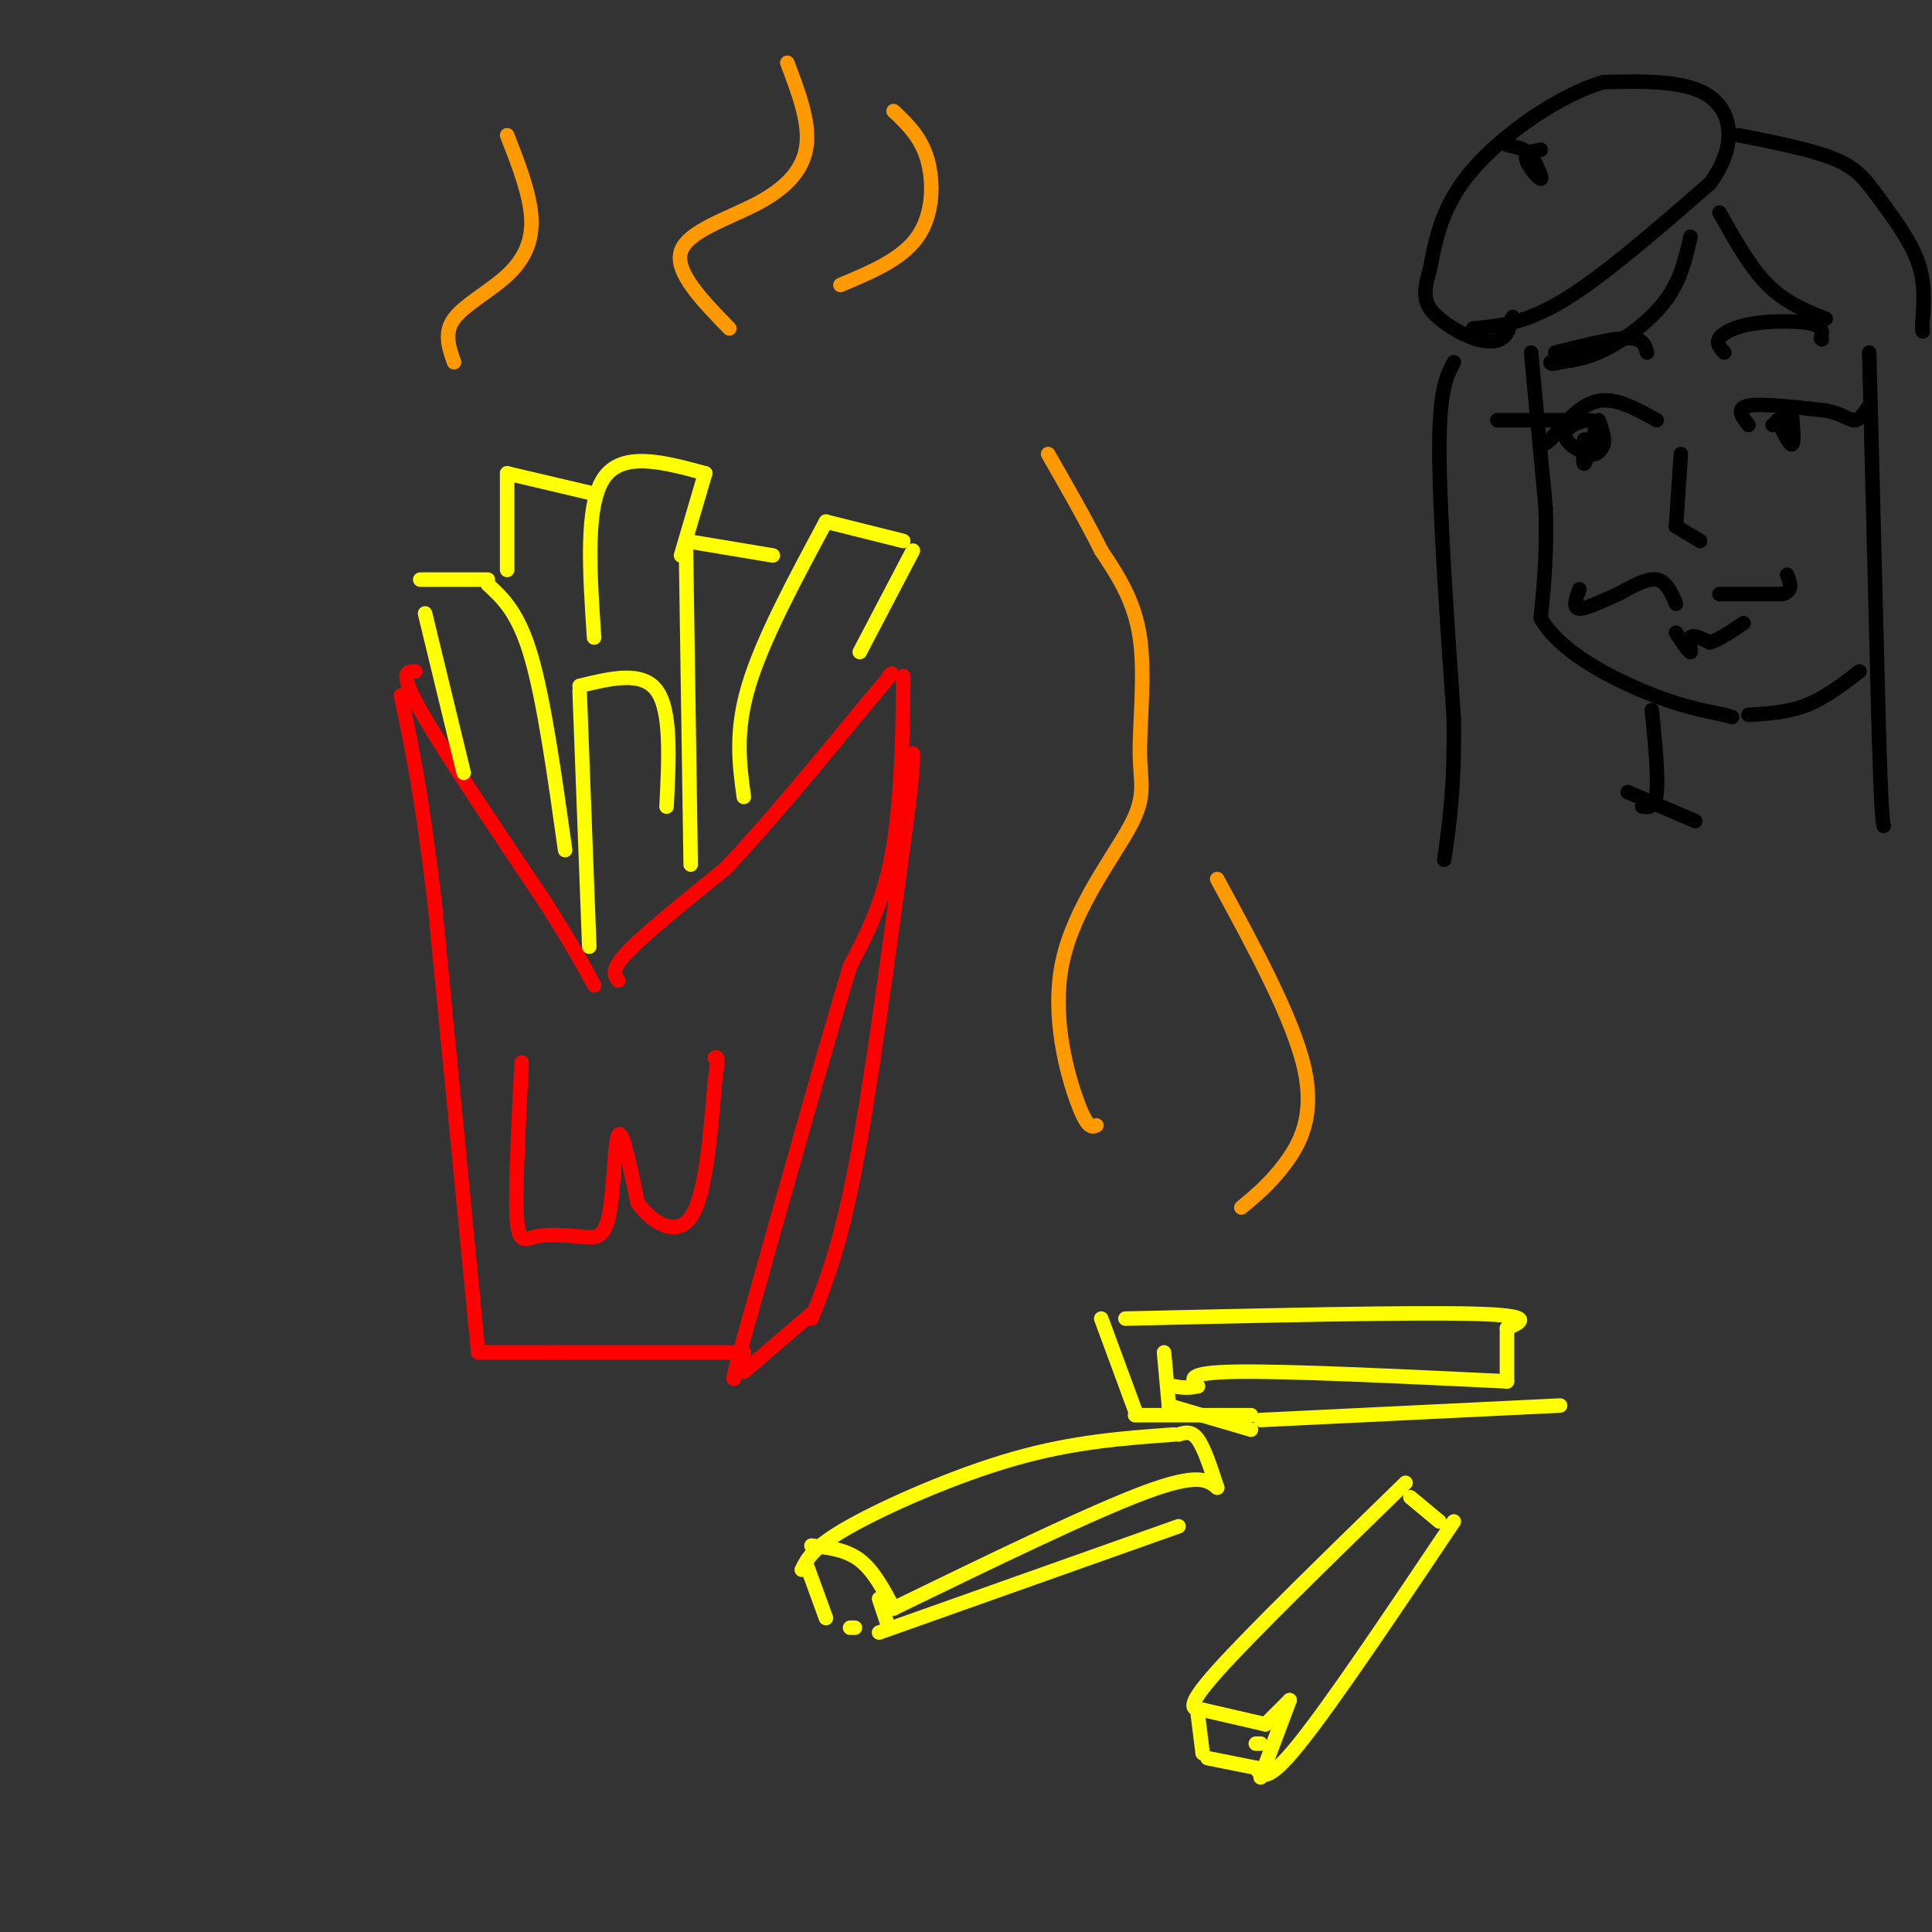 <svg viewBox='0 0 400 400' version='1.1' xmlns='http://www.w3.org/2000/svg' xmlns:xlink='http://www.w3.org/1999/xlink'><rect x="0" y="0" width="400" height="400" fill="#333333" stroke="none"/><g fill='none' stroke='#ff0000' stroke-width='3' stroke-linecap='round' stroke-linejoin='round'><path d='M86,139c-1.750,0.000 -3.500,0.000 1,8c4.500,8.000 15.250,24.000 26,40'/><path d='M113,187c6.000,9.500 8.000,13.250 10,17'/><path d='M128,203c-0.833,-1.083 -1.667,-2.167 2,-6c3.667,-3.833 11.833,-10.417 20,-17'/><path d='M150,180c8.333,-8.667 19.167,-21.833 30,-35'/><path d='M180,145c5.667,-6.667 4.833,-5.833 4,-5'/><path d='M187,140c0.000,0.000 0.000,1.000 0,1'/><path d='M187,141c-0.044,6.600 -0.156,22.600 -2,34c-1.844,11.400 -5.422,18.200 -9,25'/><path d='M176,200c-5.167,17.000 -13.583,47.000 -22,77'/><path d='M154,277c-3.667,13.333 -1.833,8.167 0,3'/><path d='M154,280c0.000,0.000 -39.000,0.000 -39,0'/><path d='M115,280c-9.167,0.000 -12.583,0.000 -16,0'/><path d='M99,280c0.000,0.000 -9.000,-93.000 -9,-93'/><path d='M90,187c-2.667,-22.667 -4.833,-32.833 -7,-43'/></g>
<g fill='none' stroke='#ffff00' stroke-width='3' stroke-linecap='round' stroke-linejoin='round'><path d='M154,165c-0.917,-6.750 -1.833,-13.500 1,-23c2.833,-9.500 9.417,-21.750 16,-34'/><path d='M171,108c0.000,0.000 16.000,4.000 16,4'/><path d='M189,114c0.000,0.000 -11.000,21.000 -11,21'/><path d='M143,179c0.000,0.000 -1.000,-67.000 -1,-67'/><path d='M142,112c0.000,0.000 18.000,3.000 18,3'/><path d='M122,196c0.000,0.000 -2.000,-53.000 -2,-53'/><path d='M120,142c6.500,-1.583 13.000,-3.167 16,1c3.000,4.167 2.500,14.083 2,24'/><path d='M123,132c-0.917,-13.667 -1.833,-27.333 2,-33c3.833,-5.667 12.417,-3.333 21,-1'/><path d='M146,98c0.000,0.000 -5.000,17.000 -5,17'/><path d='M117,176c-2.167,-15.417 -4.333,-30.833 -7,-40c-2.667,-9.167 -5.833,-12.083 -9,-15'/><path d='M101,120c0.000,0.000 -14.000,0.000 -14,0'/><path d='M88,127c0.000,0.000 8.000,33.000 8,33'/><path d='M105,118c0.000,0.000 0.000,-20.000 0,-20'/><path d='M105,98c0.000,0.000 17.000,4.000 17,4'/><path d='M166,325c1.178,-2.356 2.356,-4.711 10,-9c7.644,-4.289 21.756,-10.511 34,-14c12.244,-3.489 22.622,-4.244 33,-5'/><path d='M244,297c1.333,-0.417 2.667,-0.833 4,1c1.333,1.833 2.667,5.917 4,10'/><path d='M252,308c-1.917,-1.583 -3.833,-3.167 -15,1c-11.167,4.167 -31.583,14.083 -52,24'/><path d='M185,333c-2.083,-3.917 -4.167,-7.833 -7,-10c-2.833,-2.167 -6.417,-2.583 -10,-3'/><path d='M167,324c0.000,0.000 4.000,11.000 4,11'/><path d='M182,331c0.000,0.000 2.000,6.000 2,6'/><path d='M176,337c0.000,0.000 1.000,0.000 1,0'/><path d='M182,338c0.000,0.000 62.000,-22.000 62,-22'/><path d='M291,307c-16.000,15.583 -32.000,31.167 -39,39c-7.000,7.833 -5.000,7.917 -3,8'/><path d='M249,354c0.000,0.000 13.000,3.000 13,3'/><path d='M262,357c0.000,0.000 5.000,-5.000 5,-5'/><path d='M267,352c0.000,0.000 -6.000,16.000 -6,16'/><path d='M261,361c0.000,0.000 -1.000,0.000 -1,0'/><path d='M248,355c0.000,0.000 1.000,8.000 1,8'/><path d='M250,364c0.000,0.000 10.000,2.000 10,2'/><path d='M260,366c1.083,1.750 2.167,3.500 9,-5c6.833,-8.500 19.417,-27.250 32,-46'/><path d='M292,310c0.000,0.000 6.000,5.000 6,5'/><path d='M233,273c29.417,-0.667 58.833,-1.333 72,-1c13.167,0.333 10.083,1.667 7,3'/><path d='M312,275c0.000,0.000 0.000,11.000 0,11'/><path d='M312,286c-22.667,-1.083 -45.333,-2.167 -56,-2c-10.667,0.167 -9.333,1.583 -8,3'/><path d='M248,287c-2.167,0.500 -3.583,0.250 -5,0'/><path d='M241,280c0.000,0.000 1.000,11.000 1,11'/><path d='M242,291c0.000,0.000 17.000,5.000 17,5'/><path d='M228,273c0.000,0.000 7.000,19.000 7,19'/><path d='M235,293c0.000,0.000 24.000,0.000 24,0'/><path d='M261,294c0.000,0.000 62.000,-3.000 62,-3'/></g>
<g fill='none' stroke='#ff0000' stroke-width='3' stroke-linecap='round' stroke-linejoin='round'><path d='M108,220c-0.667,13.067 -1.333,26.133 -1,32c0.333,5.867 1.667,4.533 4,4c2.333,-0.533 5.667,-0.267 9,0'/><path d='M120,256c2.679,0.274 4.875,0.958 6,-4c1.125,-4.958 1.179,-15.560 2,-17c0.821,-1.440 2.411,6.280 4,14'/><path d='M132,249c2.844,4.089 7.956,7.311 11,3c3.044,-4.311 4.022,-16.156 5,-28'/><path d='M148,224c0.833,-5.500 0.417,-5.250 0,-5'/><path d='M154,284c0.000,0.000 14.000,-12.000 14,-12'/><path d='M168,273c2.917,-7.333 5.833,-14.667 9,-31c3.167,-16.333 6.583,-41.667 10,-67'/><path d='M187,175c2.000,-14.333 2.000,-16.667 2,-19'/></g>
<g fill='none' stroke='#ff9900' stroke-width='3' stroke-linecap='round' stroke-linejoin='round'><path d='M94,75c-1.065,-3.042 -2.131,-6.083 0,-9c2.131,-2.917 7.458,-5.708 11,-9c3.542,-3.292 5.298,-7.083 5,-12c-0.298,-4.917 -2.649,-10.958 -5,-17'/><path d='M151,68c-5.714,-5.887 -11.429,-11.774 -10,-16c1.429,-4.226 10.000,-6.792 16,-10c6.000,-3.208 9.429,-7.060 10,-12c0.571,-4.940 -1.714,-10.970 -4,-17'/><path d='M174,59c6.378,-2.667 12.756,-5.333 16,-10c3.244,-4.667 3.356,-11.333 2,-16c-1.356,-4.667 -4.178,-7.333 -7,-10'/><path d='M257,250c2.956,-2.444 5.911,-4.889 9,-9c3.089,-4.111 6.311,-9.889 4,-20c-2.311,-10.111 -10.156,-24.556 -18,-39'/><path d='M227,233c-0.939,0.400 -1.878,0.799 -4,-5c-2.122,-5.799 -5.428,-17.797 -3,-29c2.428,-11.203 10.589,-21.611 14,-28c3.411,-6.389 2.072,-8.759 2,-15c-0.072,-6.241 1.122,-16.355 0,-24c-1.122,-7.645 -4.561,-12.823 -8,-18'/><path d='M228,114c-3.167,-6.333 -7.083,-13.167 -11,-20'/></g>
<g fill='none' stroke='#000000' stroke-width='3' stroke-linecap='round' stroke-linejoin='round'><path d='M317,73c0.000,0.000 3.000,32.000 3,32'/><path d='M320,105c0.333,9.167 -0.333,16.083 -1,23'/><path d='M319,128c3.756,6.689 13.644,11.911 21,15c7.356,3.089 12.178,4.044 17,5'/><path d='M357,148c2.833,0.833 1.417,0.417 0,0'/><path d='M347,125c-1.000,-2.333 -2.000,-4.667 -4,-5c-2.000,-0.333 -5.000,1.333 -8,3'/><path d='M335,123c-3.022,1.311 -6.578,3.089 -8,3c-1.422,-0.089 -0.711,-2.044 0,-4'/><path d='M356,123c0.000,0.000 13.000,0.000 13,0'/><path d='M369,123c2.333,-0.667 1.667,-2.333 1,-4'/><path d='M347,131c1.356,2.044 2.711,4.089 3,4c0.289,-0.089 -0.489,-2.311 0,-3c0.489,-0.689 2.244,0.156 4,1'/><path d='M354,133c1.833,-0.500 4.417,-2.250 7,-4'/><path d='M305,68c5.417,-0.500 10.833,-1.000 19,-6c8.167,-5.000 19.083,-14.500 30,-24'/><path d='M354,38c5.644,-7.600 4.756,-14.600 0,-18c-4.756,-3.400 -13.378,-3.200 -22,-3'/><path d='M332,17c-9.022,2.600 -20.578,10.600 -27,18c-6.422,7.400 -7.711,14.200 -9,21'/><path d='M296,56c-1.561,4.997 -0.965,6.989 1,9c1.965,2.011 5.298,4.041 8,5c2.702,0.959 4.772,0.845 6,0c1.228,-0.845 1.614,-2.423 2,-4'/><path d='M313,66c0.333,-0.667 0.167,-0.333 0,0'/><path d='M319,31c-1.644,0.289 -3.289,0.578 -3,2c0.289,1.422 2.511,3.978 3,4c0.489,0.022 -0.756,-2.489 -2,-5'/><path d='M317,32c-1.167,-1.167 -3.083,-1.583 -5,-2'/><path d='M350,49c-1.000,4.444 -2.000,8.889 -5,13c-3.000,4.111 -8.000,7.889 -12,10c-4.000,2.111 -7.000,2.556 -10,3'/><path d='M323,75c-2.000,0.500 -2.000,0.250 -2,0'/><path d='M301,75c-1.500,2.833 -3.000,5.667 -3,18c0.000,12.333 1.500,34.167 3,56'/><path d='M301,149c0.167,14.167 -0.917,21.583 -2,29'/><path d='M343,87c-4.167,-2.333 -8.333,-4.667 -12,-4c-3.667,0.667 -6.833,4.333 -10,8'/><path d='M321,91c-1.667,1.333 -0.833,0.667 0,0'/><path d='M326,87c0.000,0.000 -16.000,0.000 -16,0'/><path d='M328,91c-0.167,2.583 -0.333,5.167 0,5c0.333,-0.167 1.167,-3.083 2,-6'/><path d='M330,90c0.456,-1.719 0.596,-3.018 -1,-3c-1.596,0.018 -4.930,1.351 -5,3c-0.070,1.649 3.123,3.614 5,4c1.877,0.386 2.439,-0.807 3,-2'/><path d='M332,92c0.333,-1.167 -0.333,-3.083 -1,-5'/><path d='M362,88c-1.333,-1.750 -2.667,-3.500 0,-4c2.667,-0.500 9.333,0.250 16,1'/><path d='M378,85c3.689,0.733 4.911,2.067 6,2c1.089,-0.067 2.044,-1.533 3,-3'/><path d='M368,87c1.250,2.583 2.500,5.167 3,5c0.500,-0.167 0.250,-3.083 0,-6'/><path d='M371,86c-0.667,-0.667 -2.333,0.667 -4,2'/><path d='M357,73c-0.869,-0.946 -1.738,-1.893 -1,-3c0.738,-1.107 3.083,-2.375 7,-3c3.917,-0.625 9.405,-0.607 12,0c2.595,0.607 2.298,1.804 2,3'/><path d='M377,70c0.333,0.500 0.167,0.250 0,0'/><path d='M341,73c-0.417,-1.500 -0.833,-3.000 -4,-3c-3.167,0.000 -9.083,1.500 -15,3'/><path d='M348,94c0.000,0.000 -1.000,15.000 -1,15'/><path d='M347,109c0.000,0.000 5.000,3.000 5,3'/><path d='M356,44c3.167,5.667 6.333,11.333 10,15c3.667,3.667 7.833,5.333 12,7'/><path d='M360,28c7.667,1.518 15.333,3.036 20,5c4.667,1.964 6.333,4.375 9,8c2.667,3.625 6.333,8.464 8,13c1.667,4.536 1.333,8.768 1,13'/><path d='M398,67c0.167,2.333 0.083,1.667 0,1'/><path d='M387,73c0.000,0.000 2.000,79.000 2,79'/><path d='M389,152c0.500,16.333 0.750,17.667 1,19'/><path d='M362,148c4.083,-0.250 8.167,-0.500 12,-2c3.833,-1.500 7.417,-4.250 11,-7'/><path d='M342,147c0.667,6.833 1.333,13.667 1,17c-0.333,3.333 -1.667,3.167 -3,3'/><path d='M337,164c0.000,0.000 14.000,6.000 14,6'/></g>
</svg>